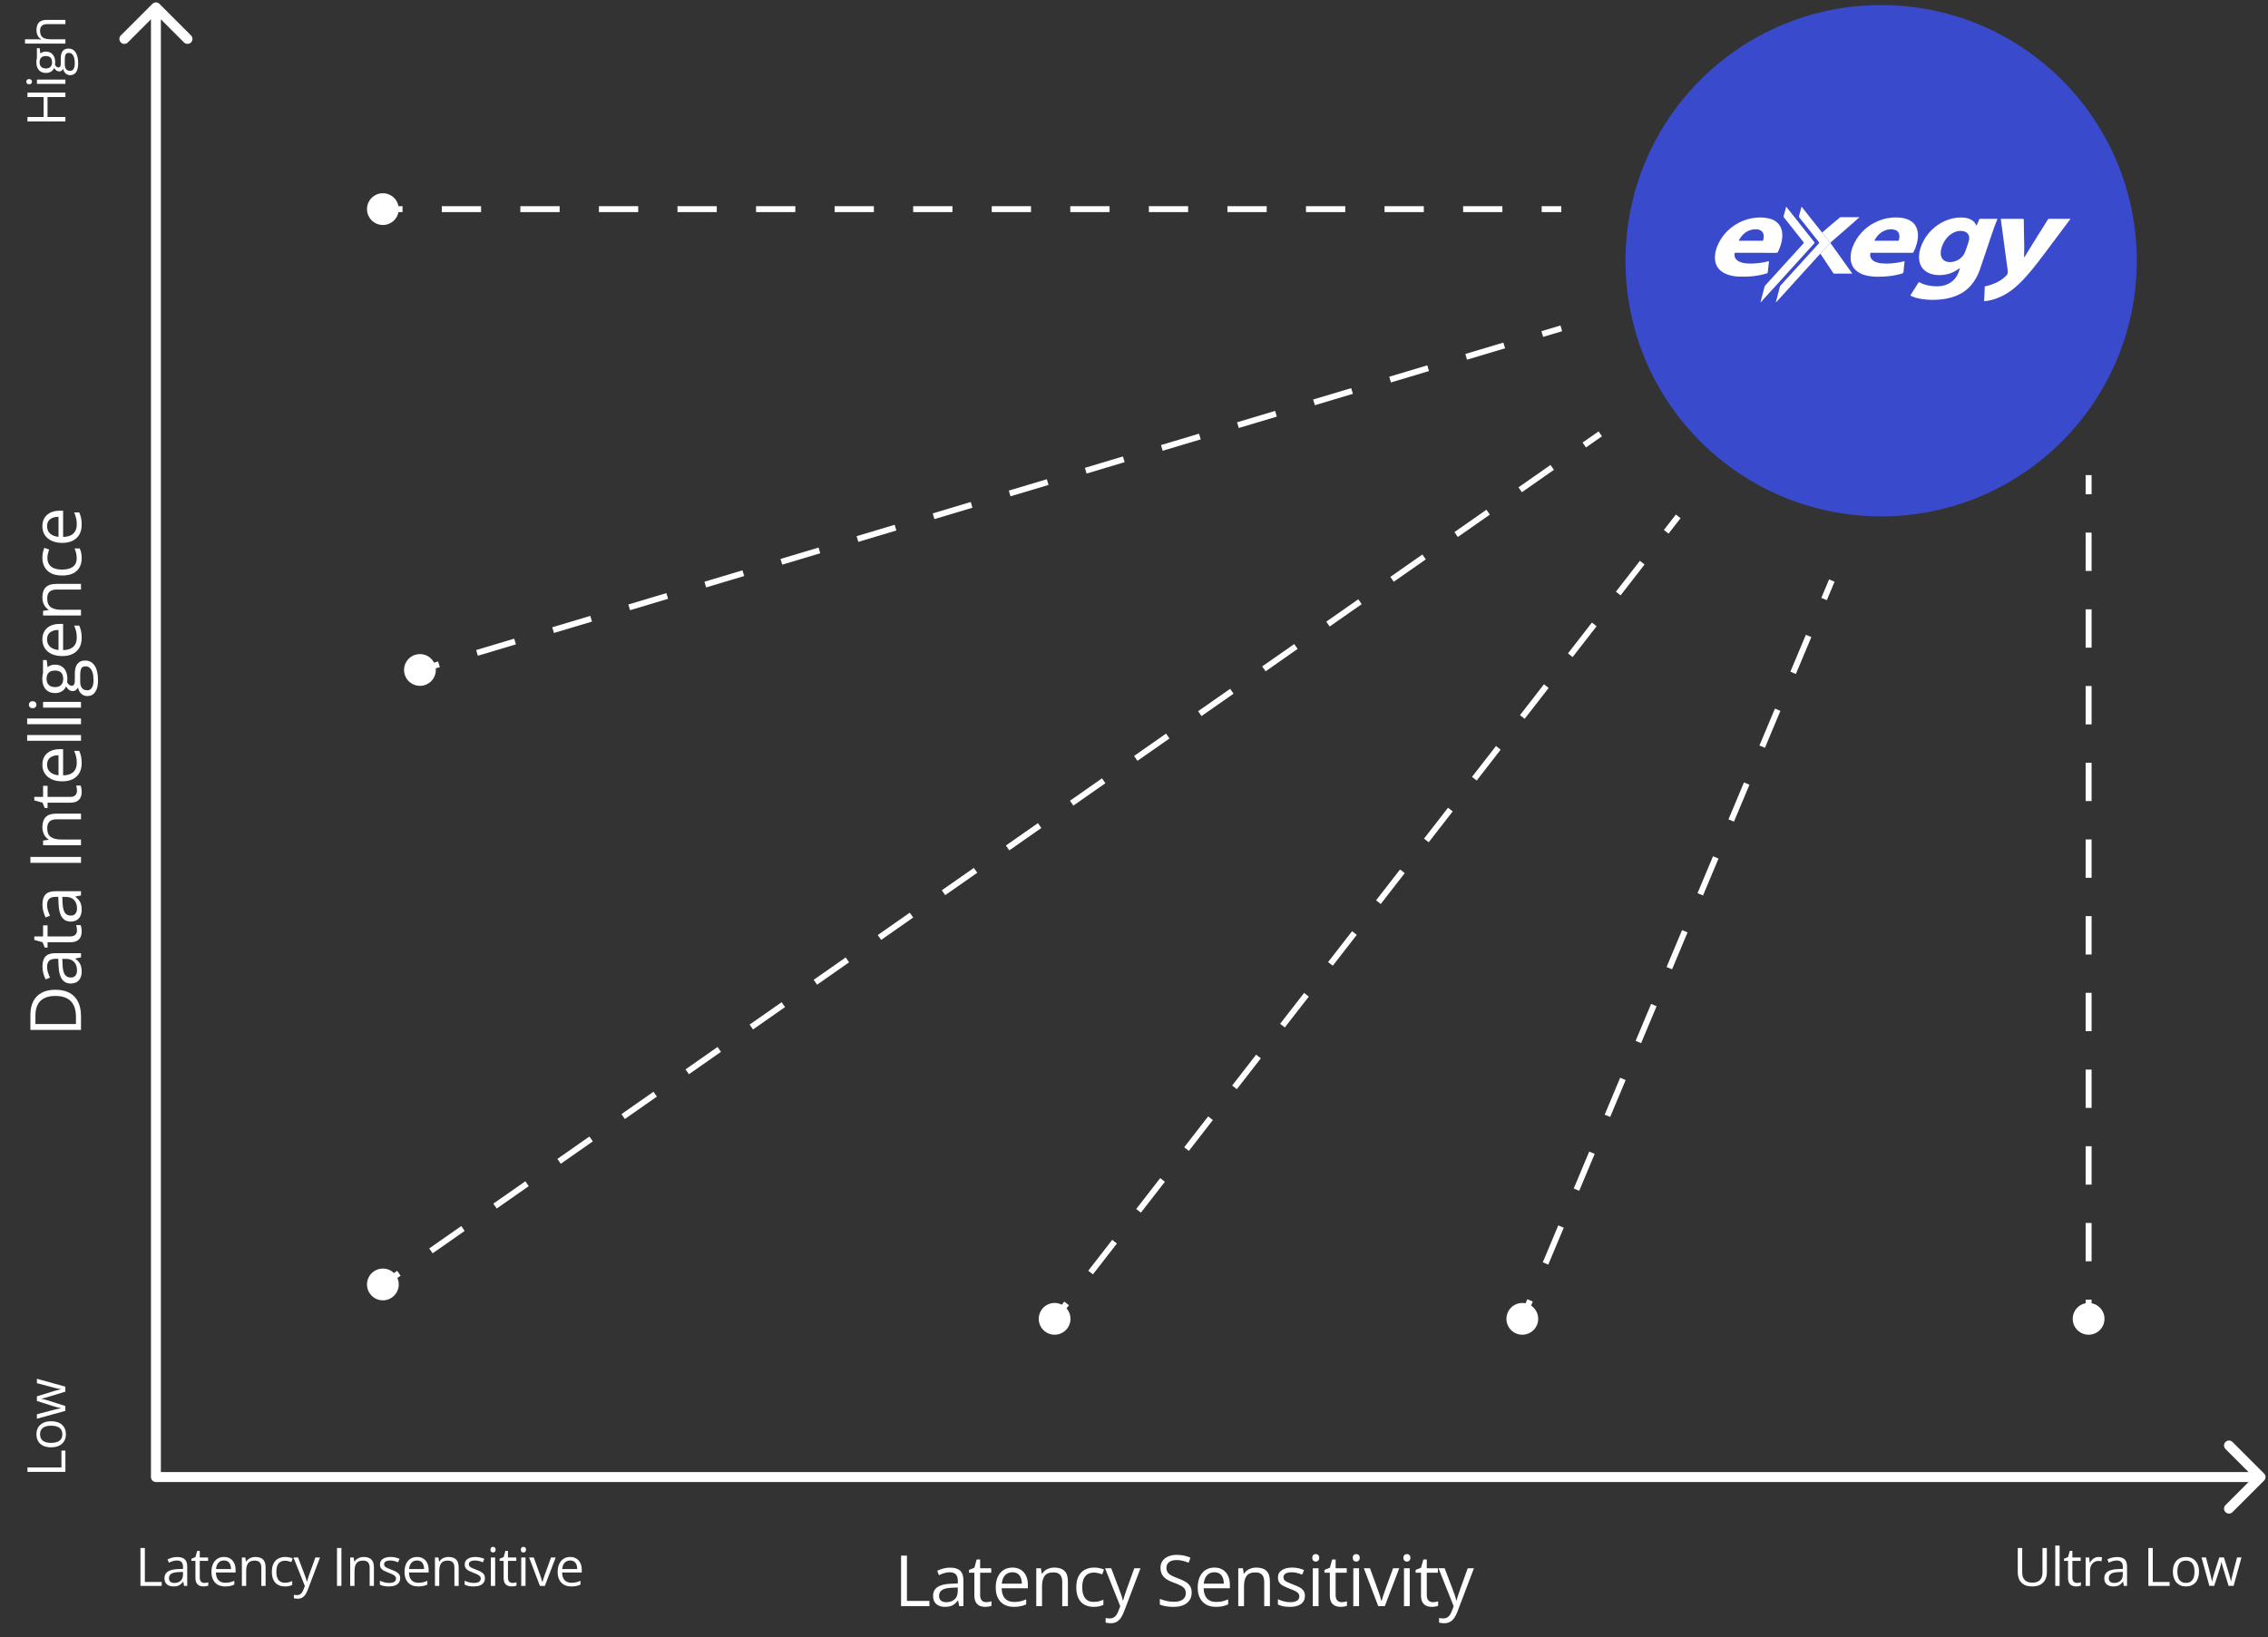 <svg width="896" height="647" viewBox="0 0 896 647" fill="none" xmlns="http://www.w3.org/2000/svg">
<rect x="0" y="0" width="896" height="647" fill="#333333" stroke="none"/>
<path d="M59.637 583.702C59.637 584.784 60.515 585.662 61.598 585.662C62.68 585.662 63.558 584.784 63.558 583.702L59.637 583.702ZM62.984 1.52C62.218 0.755 60.977 0.755 60.211 1.52L47.735 13.997C46.969 14.762 46.969 16.004 47.735 16.769C48.5 17.535 49.742 17.535 50.507 16.769L61.598 5.679L72.688 16.769C73.454 17.535 74.695 17.535 75.46 16.769C76.226 16.004 76.226 14.762 75.46 13.997L62.984 1.52ZM63.558 583.702L63.558 2.907L59.637 2.907L59.637 583.702L63.558 583.702Z" fill="white"/>
<path d="M894.452 585.088C895.218 584.322 895.218 583.081 894.452 582.315L881.976 569.839C881.21 569.073 879.969 569.073 879.203 569.839C878.438 570.604 878.438 571.846 879.203 572.611L890.294 583.702L879.203 594.792C878.438 595.558 878.438 596.799 879.203 597.564C879.969 598.33 881.21 598.33 881.976 597.564L894.452 585.088ZM61.598 585.662H893.066V581.741H61.598V585.662Z" fill="white"/>
<path d="M157.534 82.641C157.534 79.176 154.725 76.367 151.26 76.367C147.796 76.367 144.987 79.176 144.987 82.641C144.987 86.105 147.796 88.914 151.26 88.914C154.725 88.914 157.534 86.105 157.534 82.641ZM616.811 81.464H609.051V83.817H616.811V81.464ZM593.533 81.464H578.015V83.817H593.533V81.464ZM562.496 81.464L546.978 81.464V83.817L562.496 83.817V81.464ZM531.46 81.464H515.941V83.817H531.46V81.464ZM500.423 81.464H484.905V83.817H500.423V81.464ZM469.386 81.464H453.868V83.817H469.386V81.464ZM438.35 81.464H422.831V83.817H438.35V81.464ZM407.313 81.464H391.795V83.817H407.313V81.464ZM376.276 81.464H360.758V83.817H376.276V81.464ZM345.24 81.464H329.721V83.817H345.24V81.464ZM314.203 81.464H298.685V83.817H314.203V81.464ZM283.166 81.464H267.648V83.817H283.166V81.464ZM252.13 81.464H236.611V83.817H252.13V81.464ZM221.093 81.464L205.575 81.464V83.817L221.093 83.817V81.464ZM190.056 81.464H174.538V83.817H190.056V81.464ZM159.02 81.464H151.26V83.817H159.02V81.464Z" fill="white"/>
<path d="M171.913 262.962C170.92 259.643 167.424 257.758 164.105 258.751C160.785 259.745 158.9 263.242 159.893 266.561C160.886 269.881 164.382 271.766 167.701 270.772C171.02 269.778 172.906 266.282 171.913 262.962ZM616.473 128.629L608.958 130.879L609.633 133.133L617.148 130.883L616.473 128.629ZM593.928 135.38L578.898 139.88L579.572 142.134L594.602 137.634L593.928 135.38ZM563.867 144.38L548.837 148.88L549.512 151.134L564.542 146.634L563.867 144.38ZM533.807 153.38L518.777 157.881L519.451 160.134L534.481 155.634L533.807 153.38ZM503.746 162.381L488.716 166.881L489.391 169.135L504.421 164.635L503.746 162.381ZM473.686 171.381L458.656 175.881L459.33 178.135L474.36 173.635L473.686 171.381ZM443.625 180.382L428.595 184.882L429.269 187.136L444.3 182.635L443.625 180.382ZM413.565 189.382L398.535 193.882L399.209 196.136L414.239 191.636L413.565 189.382ZM383.504 198.382L368.474 202.882L369.148 205.136L384.179 200.636L383.504 198.382ZM353.444 207.383L338.414 211.883L339.088 214.137L354.118 209.636L353.444 207.383ZM323.383 216.383L308.353 220.883L309.027 223.137L324.058 218.637L323.383 216.383ZM293.323 225.383L278.293 229.883L278.967 232.137L293.997 227.637L293.323 225.383ZM263.262 234.384L248.232 238.884L248.906 241.138L263.937 236.638L263.262 234.384ZM233.202 243.384L218.172 247.884L218.846 250.138L233.876 245.638L233.202 243.384ZM203.141 252.384L188.111 256.885L188.785 259.138L203.816 254.638L203.141 252.384ZM173.081 261.385L165.566 263.635L166.24 265.889L173.755 263.639L173.081 261.385Z" fill="white"/>
<path d="M156.402 503.997C154.418 501.156 150.507 500.463 147.667 502.448C144.828 504.432 144.134 508.344 146.118 511.185C148.102 514.025 152.012 514.719 154.852 512.734C157.692 510.749 158.386 506.837 156.402 503.997ZM631.533 170.472L625.205 174.895L626.552 176.824L632.881 172.401L631.533 170.472ZM612.549 183.741L599.892 192.587L601.239 194.516L613.896 185.67L612.549 183.741ZM587.236 201.434L574.579 210.28L575.926 212.209L588.583 203.362L587.236 201.434ZM561.923 219.126L549.266 227.972L550.613 229.901L563.27 221.055L561.923 219.126ZM536.61 236.818L523.953 245.664L525.3 247.593L537.957 238.747L536.61 236.818ZM511.297 254.511L498.64 263.357L499.987 265.286L512.644 256.439L511.297 254.511ZM485.984 272.203L473.327 281.049L474.674 282.978L487.331 274.132L485.984 272.203ZM460.671 289.895L448.014 298.741L449.361 300.67L462.018 291.824L460.671 289.895ZM435.358 307.588L422.701 316.434L424.048 318.363L436.705 309.516L435.358 307.588ZM410.045 325.28L397.388 334.126L398.735 336.055L411.392 327.209L410.045 325.28ZM384.732 342.972L372.075 351.818L373.422 353.747L386.079 344.901L384.732 342.972ZM359.419 360.665L346.762 369.511L348.109 371.44L360.766 362.593L359.419 360.665ZM334.106 378.357L321.449 387.203L322.796 389.132L335.453 380.286L334.106 378.357ZM308.793 396.049L296.136 404.895L297.483 406.824L310.14 397.978L308.793 396.049ZM283.48 413.742L270.823 422.588L272.17 424.517L284.827 415.67L283.48 413.742ZM258.167 431.434L245.51 440.28L246.857 442.209L259.514 433.363L258.167 431.434ZM232.854 449.126L220.197 457.972L221.544 459.901L234.201 451.055L232.854 449.126ZM207.541 466.819L194.884 475.665L196.231 477.594L208.888 468.747L207.541 466.819ZM182.227 484.511L169.571 493.357L170.918 495.286L183.575 486.44L182.227 484.511ZM156.914 502.203L150.586 506.626L151.933 508.555L158.261 504.132L156.914 502.203Z" fill="white"/>
<path d="M420.486 516.228C417.75 514.101 413.81 514.595 411.684 517.331C409.559 520.068 410.053 524.01 412.788 526.136C415.524 528.263 419.464 527.769 421.59 525.033C423.716 522.296 423.221 518.354 420.486 516.228ZM662.069 203.333L657.332 209.432L659.189 210.876L663.927 204.777L662.069 203.333ZM647.856 221.629L638.381 233.826L640.238 235.27L649.714 223.073L647.856 221.629ZM628.905 246.023L619.43 258.22L621.287 259.664L630.763 247.467L628.905 246.023ZM609.955 270.418L600.479 282.615L602.336 284.059L611.812 271.862L609.955 270.418ZM591.004 294.812L581.528 307.009L583.386 308.453L592.861 296.256L591.004 294.812ZM572.053 319.206L562.577 331.404L564.435 332.848L573.91 320.65L572.053 319.206ZM553.102 343.601L543.627 355.798L545.484 357.242L554.959 345.045L553.102 343.601ZM534.151 367.995L524.676 380.192L526.533 381.636L536.009 369.439L534.151 367.995ZM515.2 392.39L505.725 404.587L507.582 406.031L517.058 393.833L515.2 392.39ZM496.25 416.784L486.774 428.981L488.631 430.425L498.107 418.228L496.25 416.784ZM477.299 441.178L467.823 453.375L469.681 454.819L479.156 442.622L477.299 441.178ZM458.348 465.573L448.872 477.77L450.73 479.214L460.205 467.017L458.348 465.573ZM439.397 489.967L429.922 502.164L431.779 503.608L441.254 491.411L439.397 489.967ZM420.446 514.361L415.708 520.46L417.566 521.904L422.304 515.805L420.446 514.361Z" fill="white"/>
<path d="M825.129 514.909C821.664 514.909 818.855 517.717 818.855 521.182C818.855 524.647 821.664 527.456 825.129 527.456C828.594 527.456 831.402 524.647 831.402 521.182C831.402 517.717 828.594 514.909 825.129 514.909ZM823.953 187.746L823.953 195.324L826.305 195.324L826.305 187.746L823.953 187.746ZM823.953 210.48L823.953 225.636L826.305 225.636L826.305 210.48L823.953 210.48ZM823.953 240.793L823.953 255.949L826.305 255.949L826.305 240.793L823.953 240.793ZM823.953 271.105L823.953 286.261L826.305 286.261L826.305 271.105L823.953 271.105ZM823.953 301.417L823.953 316.574L826.305 316.574L826.305 301.417L823.953 301.417ZM823.953 331.73L823.953 346.886L826.305 346.886L826.305 331.73L823.953 331.73ZM823.953 362.042L823.953 377.198L826.305 377.198L826.305 362.042L823.953 362.042ZM823.953 392.355L823.953 407.511L826.305 407.511L826.305 392.355L823.953 392.355ZM823.953 422.667L823.953 437.823L826.305 437.823L826.305 422.667L823.953 422.667ZM823.953 452.979L823.953 468.136L826.305 468.136L826.305 452.979L823.953 452.979ZM823.953 483.292L823.953 498.448L826.305 498.448L826.305 483.292L823.953 483.292ZM823.953 513.604L823.953 521.182L826.305 521.182L826.305 513.604L823.953 513.604Z" fill="white"/>
<path d="M603.834 515.396C600.639 514.056 596.963 515.56 595.623 518.755C594.284 521.951 595.789 525.628 598.984 526.968C602.179 528.308 605.855 526.804 607.194 523.608C608.533 520.413 607.029 516.736 603.834 515.396ZM722.599 228.97L719.542 236.264L721.711 237.174L724.768 229.88L722.599 228.97ZM713.428 250.852L707.314 265.44L709.484 266.35L715.598 251.762L713.428 250.852ZM701.201 280.028L695.087 294.615L697.257 295.525L703.37 280.938L701.201 280.028ZM688.973 309.203L682.86 323.791L685.029 324.701L691.143 310.113L688.973 309.203ZM676.746 338.379L670.632 352.967L672.802 353.877L678.915 339.289L676.746 338.379ZM664.518 367.555L658.405 382.142L660.574 383.052L666.688 368.465L664.518 367.555ZM652.291 396.73L646.177 411.318L648.347 412.228L654.46 397.64L652.291 396.73ZM640.063 425.906L633.95 440.494L636.119 441.404L642.233 426.816L640.063 425.906ZM627.836 455.082L621.722 469.67L623.892 470.579L630.005 455.992L627.836 455.082ZM615.608 484.257L609.495 498.845L611.664 499.755L617.778 485.167L615.608 484.257ZM603.381 513.433L600.324 520.727L602.494 521.637L605.55 514.343L603.381 513.433Z" fill="white"/>
<path d="M355.975 634.729V614.74H358.299V632.651H367.172V634.729H355.975ZM375.335 619.498C377.122 619.498 378.448 619.899 379.314 620.701C380.18 621.503 380.613 622.784 380.613 624.543V634.729H378.958L378.521 632.514H378.411C377.992 633.061 377.555 633.521 377.099 633.895C376.643 634.259 376.114 634.537 375.513 634.729C374.92 634.911 374.191 635.002 373.325 635.002C372.414 635.002 371.603 634.843 370.892 634.524C370.19 634.205 369.634 633.722 369.224 633.074C368.823 632.427 368.622 631.607 368.622 630.614C368.622 629.119 369.215 627.97 370.4 627.168C371.585 626.366 373.389 625.929 375.814 625.856L378.398 625.746V624.83C378.398 623.536 378.12 622.629 377.564 622.11C377.008 621.59 376.224 621.33 375.212 621.33C374.428 621.33 373.681 621.444 372.97 621.672C372.259 621.9 371.585 622.169 370.947 622.479L370.249 620.756C370.924 620.41 371.698 620.114 372.573 619.867C373.448 619.621 374.369 619.498 375.335 619.498ZM378.37 627.346L376.087 627.442C374.219 627.515 372.902 627.82 372.136 628.358C371.37 628.895 370.988 629.656 370.988 630.641C370.988 631.498 371.247 632.131 371.767 632.541C372.286 632.951 372.975 633.156 373.831 633.156C375.162 633.156 376.251 632.787 377.099 632.049C377.947 631.311 378.37 630.203 378.37 628.727V627.346ZM389.596 633.143C389.97 633.143 390.353 633.111 390.745 633.047C391.137 632.983 391.456 632.906 391.702 632.815V634.578C391.437 634.697 391.068 634.797 390.594 634.879C390.129 634.961 389.674 635.002 389.227 635.002C388.434 635.002 387.714 634.865 387.067 634.592C386.42 634.309 385.9 633.836 385.508 633.17C385.125 632.505 384.934 631.584 384.934 630.408V621.522H382.801V620.414L384.948 619.526L385.85 616.272H387.217V619.744H391.606V621.522H387.217V630.34C387.217 631.279 387.431 631.981 387.86 632.446C388.297 632.91 388.876 633.143 389.596 633.143ZM399.974 619.471C401.25 619.471 402.344 619.753 403.256 620.319C404.167 620.884 404.864 621.677 405.347 622.698C405.83 623.709 406.072 624.894 406.072 626.252V627.66H395.722C395.75 629.42 396.187 630.759 397.035 631.68C397.883 632.601 399.077 633.061 400.617 633.061C401.565 633.061 402.403 632.974 403.133 632.801C403.862 632.628 404.618 632.373 405.402 632.035V634.031C404.646 634.369 403.894 634.615 403.146 634.77C402.408 634.925 401.533 635.002 400.521 635.002C399.081 635.002 397.823 634.711 396.748 634.127C395.681 633.535 394.852 632.669 394.259 631.53C393.667 630.39 393.371 628.996 393.371 627.346C393.371 625.733 393.64 624.338 394.177 623.162C394.724 621.977 395.49 621.066 396.474 620.428C397.468 619.79 398.634 619.471 399.974 619.471ZM399.947 621.33C398.735 621.33 397.769 621.727 397.049 622.52C396.328 623.313 395.9 624.42 395.763 625.842H403.693C403.684 624.949 403.543 624.165 403.269 623.49C403.005 622.807 402.599 622.278 402.052 621.905C401.506 621.522 400.804 621.33 399.947 621.33ZM416.491 619.471C418.268 619.471 419.613 619.908 420.524 620.783C421.436 621.649 421.892 623.044 421.892 624.967V634.729H419.649V625.117C419.649 623.869 419.362 622.934 418.788 622.315C418.223 621.695 417.352 621.385 416.177 621.385C414.518 621.385 413.351 621.854 412.677 622.793C412.002 623.732 411.665 625.095 411.665 626.881V634.729H409.395V619.744H411.227L411.569 621.905H411.692C412.011 621.376 412.417 620.934 412.909 620.578C413.401 620.214 413.953 619.94 414.563 619.758C415.174 619.567 415.817 619.471 416.491 619.471ZM432.037 635.002C430.688 635.002 429.499 634.724 428.469 634.168C427.439 633.612 426.637 632.765 426.063 631.625C425.488 630.486 425.201 629.05 425.201 627.319C425.201 625.505 425.502 624.024 426.104 622.875C426.714 621.718 427.553 620.861 428.619 620.305C429.686 619.749 430.898 619.471 432.256 619.471C433.003 619.471 433.723 619.548 434.416 619.703C435.118 619.849 435.692 620.036 436.139 620.264L435.455 622.164C435 621.982 434.471 621.818 433.869 621.672C433.277 621.526 432.721 621.453 432.201 621.453C431.162 621.453 430.296 621.677 429.604 622.123C428.92 622.57 428.405 623.226 428.059 624.092C427.722 624.958 427.553 626.024 427.553 627.291C427.553 628.503 427.717 629.538 428.045 630.395C428.382 631.252 428.879 631.908 429.535 632.364C430.201 632.81 431.03 633.033 432.024 633.033C432.817 633.033 433.532 632.951 434.17 632.787C434.808 632.614 435.387 632.414 435.906 632.186V634.209C435.405 634.464 434.845 634.66 434.225 634.797C433.614 634.934 432.885 635.002 432.037 635.002ZM436.564 619.744H438.997L442.306 628.44C442.497 628.95 442.675 629.442 442.839 629.916C443.003 630.381 443.149 630.828 443.277 631.256C443.404 631.684 443.505 632.099 443.578 632.5H443.673C443.801 632.045 443.983 631.448 444.22 630.709C444.457 629.962 444.712 629.201 444.986 628.426L448.117 619.744H450.564L444.042 636.93C443.696 637.851 443.29 638.653 442.826 639.336C442.37 640.02 441.814 640.544 441.158 640.908C440.501 641.282 439.708 641.469 438.779 641.469C438.35 641.469 437.972 641.442 437.644 641.387C437.316 641.341 437.033 641.287 436.796 641.223V639.405C436.997 639.45 437.238 639.491 437.521 639.528C437.813 639.564 438.113 639.582 438.423 639.582C438.988 639.582 439.476 639.473 439.886 639.254C440.305 639.045 440.665 638.735 440.966 638.324C441.267 637.914 441.527 637.427 441.745 636.862L442.566 634.756L436.564 619.744ZM470.787 629.41C470.787 630.595 470.491 631.607 469.898 632.446C469.315 633.275 468.495 633.908 467.437 634.346C466.38 634.783 465.136 635.002 463.705 635.002C462.948 635.002 462.233 634.966 461.558 634.893C460.884 634.82 460.264 634.715 459.699 634.578C459.134 634.442 458.637 634.273 458.209 634.073V631.844C458.892 632.127 459.726 632.391 460.711 632.637C461.695 632.874 462.725 632.992 463.801 632.992C464.803 632.992 465.651 632.86 466.344 632.596C467.036 632.323 467.56 631.935 467.916 631.434C468.28 630.923 468.463 630.313 468.463 629.602C468.463 628.918 468.312 628.349 468.012 627.893C467.711 627.428 467.209 627.009 466.508 626.635C465.815 626.252 464.867 625.847 463.664 625.418C462.816 625.117 462.069 624.789 461.422 624.434C460.775 624.069 460.232 623.659 459.795 623.203C459.357 622.748 459.025 622.219 458.797 621.617C458.578 621.016 458.469 620.328 458.469 619.553C458.469 618.487 458.737 617.575 459.275 616.819C459.822 616.053 460.574 615.47 461.531 615.069C462.497 614.658 463.605 614.453 464.853 614.453C465.92 614.453 466.904 614.554 467.807 614.754C468.718 614.955 469.552 615.224 470.308 615.561L469.584 617.557C468.864 617.256 468.098 617.005 467.287 616.805C466.485 616.604 465.655 616.504 464.799 616.504C463.942 616.504 463.217 616.632 462.625 616.887C462.042 617.133 461.595 617.484 461.285 617.94C460.975 618.395 460.82 618.938 460.82 619.567C460.82 620.268 460.966 620.852 461.258 621.317C461.558 621.781 462.032 622.196 462.68 622.561C463.336 622.916 464.202 623.29 465.277 623.682C466.453 624.11 467.451 624.566 468.271 625.049C469.092 625.523 469.716 626.106 470.144 626.799C470.573 627.483 470.787 628.353 470.787 629.41ZM479.771 619.471C481.047 619.471 482.14 619.753 483.052 620.319C483.963 620.884 484.661 621.677 485.144 622.698C485.627 623.709 485.868 624.894 485.868 626.252V627.66H475.519C475.546 629.42 475.983 630.759 476.831 631.68C477.679 632.601 478.873 633.061 480.413 633.061C481.361 633.061 482.2 632.974 482.929 632.801C483.658 632.628 484.414 632.373 485.198 632.035V634.031C484.442 634.369 483.69 634.615 482.942 634.77C482.204 634.925 481.329 635.002 480.317 635.002C478.877 635.002 477.62 634.711 476.544 634.127C475.478 633.535 474.648 632.669 474.056 631.53C473.463 630.39 473.167 628.996 473.167 627.346C473.167 625.733 473.436 624.338 473.974 623.162C474.521 621.977 475.286 621.066 476.271 620.428C477.264 619.79 478.431 619.471 479.771 619.471ZM479.743 621.33C478.531 621.33 477.565 621.727 476.845 622.52C476.125 623.313 475.696 624.42 475.56 625.842H483.489C483.48 624.949 483.339 624.165 483.066 623.49C482.801 622.807 482.396 622.278 481.849 621.905C481.302 621.522 480.6 621.33 479.743 621.33ZM496.287 619.471C498.065 619.471 499.409 619.908 500.321 620.783C501.232 621.649 501.688 623.044 501.688 624.967V634.729H499.446V625.117C499.446 623.869 499.159 622.934 498.584 622.315C498.019 621.695 497.149 621.385 495.973 621.385C494.314 621.385 493.147 621.854 492.473 622.793C491.798 623.732 491.461 625.095 491.461 626.881V634.729H489.192V619.744H491.024L491.366 621.905H491.489C491.808 621.376 492.213 620.934 492.705 620.578C493.198 620.214 493.749 619.94 494.36 619.758C494.97 619.567 495.613 619.471 496.287 619.471ZM515.525 630.627C515.525 631.584 515.283 632.391 514.8 633.047C514.326 633.694 513.643 634.182 512.75 634.51C511.865 634.838 510.808 635.002 509.578 635.002C508.53 635.002 507.623 634.92 506.857 634.756C506.091 634.592 505.421 634.36 504.847 634.059V631.967C505.458 632.268 506.187 632.541 507.035 632.787C507.882 633.033 508.748 633.156 509.632 633.156C510.927 633.156 511.865 632.947 512.449 632.528C513.032 632.108 513.324 631.539 513.324 630.819C513.324 630.408 513.205 630.048 512.968 629.739C512.74 629.42 512.353 629.114 511.806 628.823C511.259 628.522 510.503 628.194 509.537 627.838C508.58 627.474 507.75 627.114 507.048 626.758C506.356 626.393 505.818 625.951 505.435 625.432C505.061 624.912 504.875 624.238 504.875 623.408C504.875 622.142 505.385 621.171 506.406 620.496C507.436 619.813 508.785 619.471 510.453 619.471C511.355 619.471 512.198 619.562 512.982 619.744C513.775 619.918 514.513 620.155 515.197 620.455L514.431 622.274C513.811 622.009 513.151 621.786 512.449 621.604C511.747 621.421 511.031 621.33 510.302 621.33C509.254 621.33 508.447 621.503 507.882 621.85C507.326 622.196 507.048 622.67 507.048 623.272C507.048 623.737 507.176 624.119 507.431 624.42C507.696 624.721 508.115 625.003 508.689 625.268C509.263 625.532 510.02 625.842 510.959 626.198C511.897 626.544 512.709 626.904 513.392 627.278C514.076 627.642 514.6 628.089 514.964 628.617C515.338 629.137 515.525 629.807 515.525 630.627ZM520.913 619.744V634.729H518.643V619.744H520.913ZM519.805 614.139C520.179 614.139 520.498 614.262 520.762 614.508C521.036 614.745 521.173 615.119 521.173 615.629C521.173 616.13 521.036 616.504 520.762 616.75C520.498 616.996 520.179 617.119 519.805 617.119C519.414 617.119 519.085 616.996 518.821 616.75C518.566 616.504 518.438 616.13 518.438 615.629C518.438 615.119 518.566 614.745 518.821 614.508C519.085 614.262 519.414 614.139 519.805 614.139ZM530.033 633.143C530.407 633.143 530.79 633.111 531.182 633.047C531.574 632.983 531.893 632.906 532.139 632.815V634.578C531.874 634.697 531.505 634.797 531.031 634.879C530.566 634.961 530.111 635.002 529.664 635.002C528.871 635.002 528.151 634.865 527.504 634.592C526.857 634.309 526.337 633.836 525.945 633.17C525.563 632.505 525.371 631.584 525.371 630.408V621.522H523.238V620.414L525.385 619.526L526.287 616.272H527.654V619.744H532.043V621.522H527.654V630.34C527.654 631.279 527.869 631.981 528.297 632.446C528.734 632.91 529.313 633.143 530.033 633.143ZM536.911 619.744V634.729H534.642V619.744H536.911ZM535.804 614.139C536.178 614.139 536.497 614.262 536.761 614.508C537.034 614.745 537.171 615.119 537.171 615.629C537.171 616.13 537.034 616.504 536.761 616.75C536.497 616.996 536.178 617.119 535.804 617.119C535.412 617.119 535.084 616.996 534.82 616.75C534.564 616.504 534.437 616.13 534.437 615.629C534.437 615.119 534.564 614.745 534.82 614.508C535.084 614.262 535.412 614.139 535.804 614.139ZM544.487 634.729L538.799 619.744H541.233L544.528 628.809C544.756 629.429 544.988 630.112 545.225 630.86C545.462 631.607 545.626 632.209 545.717 632.664H545.813C545.922 632.209 546.105 631.607 546.36 630.86C546.615 630.103 546.847 629.42 547.057 628.809L550.352 619.744H552.786L547.084 634.729H544.487ZM556.929 619.744V634.729H554.66V619.744H556.929ZM555.822 614.139C556.196 614.139 556.515 614.262 556.779 614.508C557.052 614.745 557.189 615.119 557.189 615.629C557.189 616.13 557.052 616.504 556.779 616.75C556.515 616.996 556.196 617.119 555.822 617.119C555.43 617.119 555.102 616.996 554.838 616.75C554.582 616.504 554.455 616.13 554.455 615.629C554.455 615.119 554.582 614.745 554.838 614.508C555.102 614.262 555.43 614.139 555.822 614.139ZM566.05 633.143C566.423 633.143 566.806 633.111 567.198 633.047C567.59 632.983 567.909 632.906 568.155 632.815V634.578C567.891 634.697 567.522 634.797 567.048 634.879C566.583 634.961 566.127 635.002 565.681 635.002C564.888 635.002 564.168 634.865 563.52 634.592C562.873 634.309 562.354 633.836 561.962 633.17C561.579 632.505 561.388 631.584 561.388 630.408V621.522H559.255V620.414L561.401 619.526L562.304 616.272H563.671V619.744H568.06V621.522H563.671V630.34C563.671 631.279 563.885 631.981 564.313 632.446C564.751 632.91 565.33 633.143 566.05 633.143ZM568.293 619.744H570.727L574.035 628.44C574.227 628.95 574.404 629.442 574.569 629.916C574.733 630.381 574.878 630.828 575.006 631.256C575.134 631.684 575.234 632.099 575.307 632.5H575.403C575.53 632.045 575.712 631.448 575.949 630.709C576.186 629.962 576.442 629.201 576.715 628.426L579.846 619.744H582.293L575.772 636.93C575.425 637.851 575.02 638.653 574.555 639.336C574.099 640.02 573.543 640.544 572.887 640.908C572.231 641.282 571.438 641.469 570.508 641.469C570.08 641.469 569.701 641.442 569.373 641.387C569.045 641.341 568.763 641.287 568.526 641.223V639.405C568.726 639.45 568.968 639.491 569.25 639.528C569.542 639.564 569.843 639.582 570.153 639.582C570.718 639.582 571.205 639.473 571.615 639.254C572.035 639.045 572.395 638.735 572.695 638.324C572.996 637.914 573.256 637.427 573.475 636.862L574.295 634.756L568.293 619.744Z" fill="white"/>
<path d="M21.814 391.127C24.066 391.127 25.948 391.537 27.461 392.358C28.965 393.178 30.1 394.368 30.865 395.926C31.622 397.476 32 399.358 32 401.573L32 407L12.012 407L12.012 400.971C12.012 398.939 12.385 397.189 13.133 395.721C13.871 394.254 14.969 393.123 16.428 392.33C17.877 391.528 19.672 391.127 21.814 391.127ZM21.896 393.575C20.101 393.575 18.62 393.875 17.453 394.477C16.287 395.069 15.421 395.944 14.855 397.102C14.281 398.25 13.994 399.659 13.994 401.327L13.994 404.676L30.004 404.676L30.004 401.846C30.004 399.093 29.325 397.029 27.967 395.653C26.609 394.267 24.585 393.575 21.896 393.575ZM16.77 381.952C16.77 380.166 17.171 378.84 17.973 377.974C18.775 377.108 20.055 376.675 21.814 376.675L32 376.675L32 378.329L29.785 378.767L29.785 378.876C30.332 379.295 30.792 379.733 31.166 380.189C31.531 380.644 31.809 381.173 32 381.775C32.182 382.367 32.273 383.096 32.273 383.962C32.273 384.874 32.114 385.685 31.795 386.396C31.476 387.097 30.993 387.653 30.346 388.064C29.699 388.465 28.878 388.665 27.885 388.665C26.39 388.665 25.241 388.073 24.439 386.888C23.637 385.703 23.2 383.898 23.127 381.474L23.018 378.89L22.102 378.89C20.807 378.89 19.9 379.168 19.381 379.724C18.861 380.28 18.602 381.064 18.602 382.075C18.602 382.859 18.715 383.607 18.943 384.318C19.171 385.028 19.44 385.703 19.75 386.341L18.027 387.038C17.681 386.364 17.385 385.589 17.139 384.714C16.893 383.839 16.77 382.918 16.77 381.952ZM24.617 378.917L24.713 381.2C24.786 383.069 25.091 384.386 25.629 385.152C26.167 385.917 26.928 386.3 27.912 386.3C28.769 386.3 29.402 386.04 29.812 385.521C30.223 385.001 30.428 384.313 30.428 383.456C30.428 382.125 30.059 381.036 29.32 380.189C28.582 379.341 27.475 378.917 25.998 378.917L24.617 378.917ZM30.414 367.691C30.414 367.318 30.382 366.935 30.318 366.543C30.255 366.151 30.177 365.832 30.086 365.586L31.85 365.586C31.968 365.85 32.068 366.219 32.15 366.693C32.232 367.158 32.273 367.614 32.273 368.06C32.273 368.853 32.137 369.573 31.863 370.221C31.581 370.868 31.107 371.387 30.441 371.779C29.776 372.162 28.855 372.353 27.68 372.353L18.793 372.353L18.793 374.486L17.686 374.486L16.797 372.34L13.543 371.437L13.543 370.07L17.016 370.07L17.016 365.682L18.793 365.682L18.793 370.07L27.611 370.07C28.55 370.07 29.252 369.856 29.717 369.428C30.182 368.99 30.414 368.411 30.414 367.691ZM16.77 357.477C16.77 355.691 17.171 354.365 17.973 353.499C18.775 352.633 20.055 352.2 21.814 352.2L32 352.2L32 353.854L29.785 354.292L29.785 354.401C30.332 354.82 30.792 355.258 31.166 355.714C31.531 356.169 31.809 356.698 32 357.299C32.182 357.892 32.273 358.621 32.273 359.487C32.273 360.398 32.114 361.21 31.795 361.921C31.476 362.622 30.993 363.178 30.346 363.589C29.699 363.99 28.878 364.19 27.885 364.19C26.39 364.19 25.241 363.598 24.439 362.413C23.637 361.228 23.2 359.423 23.127 356.999L23.018 354.415L22.102 354.415C20.807 354.415 19.9 354.693 19.381 355.249C18.861 355.805 18.602 356.589 18.602 357.6C18.602 358.384 18.715 359.132 18.943 359.842C19.171 360.553 19.44 361.228 19.75 361.866L18.027 362.563C17.681 361.889 17.385 361.114 17.139 360.239C16.893 359.364 16.77 358.443 16.77 357.477ZM24.617 354.442L24.713 356.725C24.786 358.594 25.091 359.911 25.629 360.676C26.167 361.442 26.928 361.825 27.912 361.825C28.769 361.825 29.402 361.565 29.812 361.046C30.223 360.526 30.428 359.838 30.428 358.981C30.428 357.65 30.059 356.561 29.32 355.714C28.582 354.866 27.475 354.442 25.998 354.442L24.617 354.442ZM32 340.973L12.012 340.973L12.012 338.649L32 338.649L32 340.973ZM16.742 326.931C16.742 325.153 17.18 323.809 18.055 322.897C18.921 321.986 20.315 321.53 22.238 321.53L32 321.53L32 323.772L22.389 323.772C21.14 323.772 20.206 324.06 19.586 324.634C18.966 325.199 18.656 326.069 18.656 327.245C18.656 328.904 19.126 330.071 20.064 330.745C21.003 331.42 22.366 331.757 24.152 331.757L32 331.757L32 334.026L17.016 334.026L17.016 332.194L19.176 331.853L19.176 331.729C18.647 331.41 18.205 331.005 17.85 330.513C17.485 330.02 17.212 329.469 17.029 328.858C16.838 328.248 16.742 327.605 16.742 326.931ZM30.414 312.547C30.414 312.173 30.382 311.79 30.318 311.398C30.255 311.006 30.177 310.687 30.086 310.441L31.85 310.441C31.968 310.705 32.068 311.075 32.15 311.549C32.232 312.013 32.273 312.469 32.273 312.916C32.273 313.709 32.137 314.429 31.863 315.076C31.581 315.723 31.107 316.243 30.441 316.635C29.776 317.017 28.855 317.209 27.68 317.209L18.793 317.209L18.793 319.342L17.686 319.342L16.797 317.195L13.543 316.293L13.543 314.926L17.016 314.926L17.016 310.537L18.793 310.537L18.793 314.926L27.611 314.926C28.55 314.926 29.252 314.711 29.717 314.283C30.182 313.845 30.414 313.267 30.414 312.547ZM16.742 302.168C16.742 300.892 17.025 299.799 17.59 298.887C18.155 297.976 18.948 297.278 19.969 296.795C20.98 296.312 22.165 296.071 23.523 296.071L24.932 296.071L24.932 306.42C26.691 306.393 28.031 305.956 28.951 305.108C29.872 304.26 30.332 303.066 30.332 301.526C30.332 300.578 30.245 299.739 30.072 299.01C29.899 298.281 29.644 297.525 29.307 296.741L31.303 296.741C31.64 297.497 31.886 298.249 32.041 298.997C32.196 299.735 32.273 300.61 32.273 301.622C32.273 303.062 31.982 304.32 31.398 305.395C30.806 306.461 29.94 307.291 28.801 307.883C27.662 308.476 26.267 308.772 24.617 308.772C23.004 308.772 21.609 308.503 20.434 307.965C19.249 307.418 18.337 306.653 17.699 305.668C17.061 304.675 16.742 303.508 16.742 302.168ZM18.602 302.196C18.602 303.408 18.998 304.374 19.791 305.094C20.584 305.814 21.691 306.243 23.113 306.379L23.113 298.45C22.22 298.459 21.436 298.6 20.762 298.874C20.078 299.138 19.549 299.543 19.176 300.09C18.793 300.637 18.602 301.339 18.602 302.196ZM32 290.464L32 292.747L10.727 292.747L10.727 290.464L32 290.464ZM32 283.914L32 286.197L10.727 286.197L10.727 283.914L32 283.914ZM17.016 277.378L32 277.378L32 279.647L17.016 279.647L17.016 277.378ZM11.41 278.485C11.41 278.111 11.533 277.792 11.779 277.528C12.016 277.255 12.39 277.118 12.9 277.118C13.402 277.118 13.775 277.255 14.021 277.528C14.268 277.792 14.391 278.111 14.391 278.485C14.391 278.877 14.268 279.205 14.021 279.47C13.775 279.725 13.402 279.852 12.9 279.852C12.39 279.852 12.016 279.725 11.779 279.47C11.533 279.205 11.41 278.877 11.41 278.485ZM38.727 268.914C38.727 270.882 38.357 272.4 37.619 273.466C36.89 274.533 35.865 275.066 34.543 275.066C33.604 275.066 32.802 274.77 32.137 274.177C31.471 273.576 31.029 272.746 30.811 271.689C30.628 272.081 30.355 272.418 29.99 272.701C29.626 272.974 29.206 273.111 28.732 273.111C28.186 273.111 27.707 272.961 27.297 272.66C26.878 272.35 26.477 271.88 26.094 271.252C25.775 272.035 25.237 272.673 24.48 273.166C23.715 273.649 22.826 273.89 21.814 273.89C20.739 273.89 19.823 273.667 19.066 273.22C18.301 272.774 17.717 272.127 17.316 271.279C16.915 270.431 16.715 269.406 16.715 268.203C16.715 267.938 16.729 267.674 16.756 267.41C16.774 267.136 16.806 266.877 16.852 266.63C16.888 266.384 16.934 266.17 16.988 265.988L16.988 260.847L18.451 260.847L18.793 263.609C19.148 263.336 19.577 263.108 20.078 262.925C20.579 262.743 21.135 262.652 21.746 262.652C23.241 262.652 24.43 263.158 25.314 264.17C26.189 265.181 26.627 266.571 26.627 268.339C26.627 268.759 26.59 269.187 26.518 269.625C26.764 270.071 27.037 270.413 27.338 270.65C27.639 270.878 27.985 270.992 28.377 270.992C28.669 270.992 28.901 270.905 29.074 270.732C29.247 270.55 29.375 270.29 29.457 269.953C29.53 269.615 29.566 269.21 29.566 268.736L29.566 266.097C29.566 264.466 29.908 263.217 30.592 262.351C31.275 261.476 32.273 261.039 33.586 261.039C35.245 261.039 36.516 261.713 37.4 263.062C38.285 264.411 38.727 266.362 38.727 268.914ZM36.949 268.845C36.949 267.606 36.822 266.58 36.566 265.769C36.32 264.949 35.96 264.338 35.486 263.937C35.022 263.527 34.465 263.322 33.818 263.322C33.217 263.322 32.761 263.459 32.451 263.732C32.15 264.005 31.95 264.407 31.85 264.935C31.74 265.464 31.686 266.111 31.686 266.877L31.686 269.474C31.686 270.149 31.79 270.737 32 271.238C32.21 271.739 32.52 272.127 32.93 272.4C33.34 272.664 33.85 272.796 34.461 272.796C35.272 272.796 35.887 272.455 36.307 271.771C36.735 271.087 36.949 270.112 36.949 268.845ZM24.973 268.257C24.973 267.173 24.699 266.357 24.152 265.81C23.605 265.263 22.808 264.99 21.76 264.99C20.639 264.99 19.8 265.268 19.244 265.824C18.679 266.38 18.396 267.2 18.396 268.285C18.396 269.324 18.688 270.126 19.271 270.691C19.846 271.247 20.689 271.525 21.801 271.525C22.822 271.525 23.605 271.242 24.152 270.677C24.699 270.112 24.973 269.306 24.973 268.257ZM16.742 252.657C16.742 251.381 17.025 250.287 17.59 249.375C18.155 248.464 18.948 247.767 19.969 247.284C20.98 246.8 22.165 246.559 23.523 246.559L24.932 246.559L24.932 256.909C26.691 256.881 28.031 256.444 28.951 255.596C29.872 254.748 30.332 253.554 30.332 252.014C30.332 251.066 30.245 250.228 30.072 249.498C29.899 248.769 29.644 248.013 29.307 247.229L31.303 247.229C31.64 247.985 31.886 248.737 32.041 249.485C32.196 250.223 32.273 251.098 32.273 252.11C32.273 253.55 31.982 254.808 31.398 255.883C30.806 256.95 29.94 257.779 28.801 258.371C27.662 258.964 26.267 259.26 24.617 259.26C23.004 259.26 21.609 258.991 20.434 258.453C19.249 257.907 18.337 257.141 17.699 256.157C17.061 255.163 16.742 253.996 16.742 252.657ZM18.602 252.684C18.602 253.896 18.998 254.862 19.791 255.582C20.584 256.302 21.691 256.731 23.113 256.868L23.113 248.938C22.22 248.947 21.436 249.088 20.762 249.362C20.078 249.626 19.549 250.032 19.176 250.578C18.793 251.125 18.602 251.827 18.602 252.684ZM16.742 236.14C16.742 234.362 17.18 233.018 18.055 232.107C18.921 231.195 20.315 230.739 22.238 230.739L32 230.739L32 232.982L22.389 232.982C21.14 232.982 20.206 233.269 19.586 233.843C18.966 234.408 18.656 235.278 18.656 236.454C18.656 238.113 19.126 239.28 20.064 239.954C21.003 240.629 22.366 240.966 24.152 240.966L32 240.966L32 243.235L17.016 243.235L17.016 241.403L19.176 241.062L19.176 240.939C18.647 240.62 18.205 240.214 17.85 239.722C17.485 239.23 17.212 238.678 17.029 238.068C16.838 237.457 16.742 236.814 16.742 236.14ZM32.273 220.594C32.273 221.943 31.995 223.132 31.439 224.162C30.884 225.192 30.036 225.994 28.896 226.568C27.757 227.142 26.322 227.43 24.59 227.43C22.776 227.43 21.295 227.129 20.146 226.527C18.989 225.917 18.132 225.078 17.576 224.012C17.02 222.945 16.742 221.733 16.742 220.375C16.742 219.627 16.82 218.907 16.975 218.215C17.12 217.513 17.307 216.939 17.535 216.492L19.436 217.176C19.253 217.631 19.089 218.16 18.943 218.762C18.797 219.354 18.725 219.91 18.725 220.43C18.725 221.469 18.948 222.335 19.395 223.027C19.841 223.711 20.497 224.226 21.363 224.572C22.229 224.909 23.296 225.078 24.562 225.078C25.775 225.078 26.809 224.914 27.666 224.586C28.523 224.249 29.179 223.752 29.635 223.096C30.081 222.43 30.305 221.601 30.305 220.607C30.305 219.814 30.223 219.099 30.059 218.461C29.885 217.823 29.685 217.244 29.457 216.725L31.48 216.725C31.736 217.226 31.932 217.786 32.068 218.406C32.205 219.017 32.273 219.746 32.273 220.594ZM16.742 207.932C16.742 206.656 17.025 205.562 17.59 204.651C18.155 203.74 18.948 203.042 19.969 202.559C20.98 202.076 22.165 201.835 23.523 201.835L24.932 201.835L24.932 212.184C26.691 212.157 28.031 211.719 28.951 210.872C29.872 210.024 30.332 208.83 30.332 207.29C30.332 206.342 30.245 205.503 30.072 204.774C29.899 204.045 29.644 203.288 29.307 202.505L31.303 202.505C31.64 203.261 31.886 204.013 32.041 204.76C32.196 205.499 32.273 206.374 32.273 207.385C32.273 208.826 31.982 210.083 31.398 211.159C30.806 212.225 29.94 213.055 28.801 213.647C27.661 214.24 26.267 214.536 24.617 214.536C23.004 214.536 21.609 214.267 20.434 213.729C19.249 213.182 18.337 212.417 17.699 211.432C17.061 210.439 16.742 209.272 16.742 207.932ZM18.602 207.96C18.602 209.172 18.998 210.138 19.791 210.858C20.584 211.578 21.691 212.006 23.113 212.143L23.113 204.214C22.22 204.223 21.436 204.364 20.762 204.637C20.078 204.902 19.549 205.307 19.176 205.854C18.793 206.401 18.602 207.103 18.602 207.96Z" fill="white"/>
<path d="M808.636 611.738V621.438C808.636 622.497 808.42 623.441 807.99 624.268C807.566 625.095 806.923 625.748 806.062 626.226C805.201 626.698 804.121 626.934 802.822 626.934C800.969 626.934 799.558 626.431 798.587 625.427C797.623 624.422 797.141 623.078 797.141 621.397V611.738H798.895V621.448C798.895 622.719 799.229 623.7 799.899 624.391C800.576 625.081 801.584 625.427 802.924 625.427C803.84 625.427 804.589 625.262 805.17 624.934C805.758 624.599 806.192 624.135 806.472 623.54C806.759 622.938 806.903 622.244 806.903 621.458V611.738H808.636ZM813.671 626.729H811.959V610.774H813.671V626.729ZM820.501 625.539C820.782 625.539 821.069 625.515 821.363 625.468C821.657 625.42 821.896 625.362 822.08 625.293V626.616C821.882 626.705 821.605 626.78 821.25 626.842C820.901 626.903 820.559 626.934 820.224 626.934C819.63 626.934 819.09 626.831 818.604 626.626C818.119 626.414 817.729 626.059 817.435 625.56C817.148 625.061 817.005 624.37 817.005 623.489V616.823H815.405V615.993L817.015 615.326L817.692 612.886H818.717V615.49H822.009V616.823H818.717V623.437C818.717 624.141 818.878 624.668 819.199 625.016C819.527 625.365 819.961 625.539 820.501 625.539ZM829.064 615.285C829.29 615.285 829.526 615.299 829.772 615.326C830.018 615.347 830.237 615.378 830.428 615.419L830.213 616.998C830.028 616.95 829.823 616.912 829.597 616.885C829.372 616.858 829.16 616.844 828.962 616.844C828.511 616.844 828.083 616.936 827.68 617.121C827.283 617.299 826.935 617.558 826.634 617.9C826.333 618.235 826.097 618.642 825.927 619.12C825.756 619.592 825.67 620.118 825.67 620.699V626.729H823.958V615.49H825.373L825.557 617.562H825.629C825.862 617.145 826.142 616.765 826.47 616.424C826.798 616.075 827.178 615.798 827.608 615.593C828.046 615.388 828.531 615.285 829.064 615.285ZM836.356 615.306C837.696 615.306 838.69 615.607 839.34 616.208C839.989 616.81 840.314 617.77 840.314 619.09V626.729H839.073L838.745 625.068H838.663C838.348 625.478 838.02 625.823 837.678 626.103C837.337 626.377 836.94 626.585 836.489 626.729C836.045 626.865 835.498 626.934 834.848 626.934C834.165 626.934 833.556 626.814 833.023 626.575C832.497 626.336 832.08 625.973 831.772 625.488C831.471 625.003 831.321 624.387 831.321 623.642C831.321 622.521 831.765 621.66 832.654 621.058C833.543 620.457 834.896 620.129 836.715 620.074L838.653 619.992V619.305C838.653 618.334 838.444 617.654 838.027 617.264C837.61 616.875 837.022 616.68 836.263 616.68C835.675 616.68 835.115 616.765 834.582 616.936C834.049 617.107 833.543 617.309 833.064 617.541L832.541 616.249C833.047 615.99 833.628 615.767 834.284 615.583C834.941 615.398 835.631 615.306 836.356 615.306ZM838.632 621.192L836.92 621.263C835.518 621.318 834.53 621.547 833.956 621.95C833.382 622.354 833.095 622.925 833.095 623.663C833.095 624.305 833.29 624.781 833.679 625.088C834.069 625.396 834.585 625.55 835.228 625.55C836.226 625.55 837.043 625.273 837.678 624.719C838.314 624.165 838.632 623.335 838.632 622.227V621.192ZM848.734 626.729V611.738H850.477V625.17H857.132V626.729H848.734ZM868.74 621.089C868.74 622.012 868.621 622.836 868.381 623.56C868.142 624.285 867.797 624.897 867.346 625.396C866.895 625.895 866.348 626.278 865.705 626.544C865.069 626.804 864.348 626.934 863.541 626.934C862.79 626.934 862.099 626.804 861.47 626.544C860.848 626.278 860.308 625.895 859.85 625.396C859.399 624.897 859.047 624.285 858.794 623.56C858.548 622.836 858.425 622.012 858.425 621.089C858.425 619.859 858.633 618.813 859.05 617.951C859.467 617.083 860.062 616.424 860.834 615.972C861.614 615.514 862.54 615.285 863.613 615.285C864.639 615.285 865.534 615.514 866.3 615.972C867.072 616.43 867.67 617.094 868.094 617.962C868.525 618.823 868.74 619.865 868.74 621.089ZM860.188 621.089C860.188 621.991 860.308 622.774 860.547 623.437C860.787 624.1 861.156 624.613 861.655 624.975C862.154 625.338 862.796 625.519 863.582 625.519C864.362 625.519 865.001 625.338 865.5 624.975C866.006 624.613 866.378 624.1 866.618 623.437C866.857 622.774 866.977 621.991 866.977 621.089C866.977 620.194 866.857 619.421 866.618 618.772C866.378 618.115 866.009 617.61 865.51 617.254C865.011 616.899 864.365 616.721 863.572 616.721C862.403 616.721 861.545 617.107 860.999 617.88C860.458 618.652 860.188 619.722 860.188 621.089ZM880.431 626.708L878.431 620.166C878.342 619.886 878.257 619.613 878.175 619.346C878.1 619.073 878.028 618.813 877.959 618.567C877.898 618.314 877.84 618.081 877.785 617.869C877.737 617.651 877.696 617.463 877.662 617.305H877.59C877.563 617.463 877.525 617.651 877.477 617.869C877.43 618.081 877.371 618.314 877.303 618.567C877.242 618.82 877.173 619.086 877.098 619.366C877.023 619.64 876.937 619.917 876.842 620.197L874.75 626.708H872.832L869.736 615.47H871.499L873.12 621.674C873.229 622.084 873.331 622.49 873.427 622.894C873.53 623.29 873.615 623.666 873.683 624.022C873.759 624.37 873.813 624.675 873.848 624.934H873.93C873.971 624.763 874.015 624.558 874.063 624.319C874.118 624.08 874.176 623.827 874.237 623.56C874.306 623.287 874.377 623.017 874.453 622.75C874.528 622.477 874.603 622.22 874.678 621.981L876.749 615.47H878.585L880.584 621.971C880.687 622.299 880.786 622.641 880.882 622.996C880.984 623.352 881.077 623.697 881.159 624.032C881.241 624.36 881.299 624.654 881.333 624.914H881.415C881.442 624.681 881.494 624.394 881.569 624.052C881.644 623.711 881.729 623.335 881.825 622.925C881.928 622.514 882.034 622.097 882.143 621.674L883.784 615.47H885.516L882.41 626.708H880.431Z" fill="white"/>
<path d="M55.488 626.729V611.737H57.231V625.17H63.886V626.729H55.488ZM70.009 615.306C71.349 615.306 72.343 615.606 72.993 616.208C73.642 616.81 73.967 617.77 73.967 619.089V626.729H72.726L72.398 625.067H72.316C72.001 625.478 71.673 625.823 71.332 626.103C70.99 626.376 70.593 626.585 70.142 626.729C69.698 626.865 69.151 626.934 68.501 626.934C67.818 626.934 67.209 626.814 66.676 626.575C66.15 626.335 65.733 625.973 65.425 625.488C65.124 625.002 64.974 624.387 64.974 623.642C64.974 622.521 65.418 621.66 66.307 621.058C67.196 620.457 68.549 620.128 70.368 620.074L72.306 619.992V619.305C72.306 618.334 72.097 617.654 71.68 617.264C71.263 616.875 70.675 616.68 69.916 616.68C69.329 616.68 68.768 616.765 68.235 616.936C67.702 617.107 67.196 617.309 66.717 617.541L66.194 616.249C66.7 615.989 67.281 615.767 67.937 615.583C68.594 615.398 69.284 615.306 70.009 615.306ZM72.285 621.191L70.573 621.263C69.171 621.318 68.183 621.547 67.609 621.95C67.035 622.354 66.748 622.924 66.748 623.663C66.748 624.305 66.943 624.78 67.332 625.088C67.722 625.396 68.238 625.549 68.881 625.549C69.879 625.549 70.696 625.272 71.332 624.719C71.967 624.165 72.285 623.334 72.285 622.227V621.191ZM80.704 625.539C80.985 625.539 81.272 625.515 81.566 625.467C81.86 625.419 82.099 625.361 82.284 625.293V626.616C82.085 626.705 81.808 626.78 81.453 626.841C81.104 626.903 80.763 626.934 80.428 626.934C79.833 626.934 79.293 626.831 78.808 626.626C78.322 626.414 77.933 626.059 77.638 625.56C77.351 625.061 77.208 624.37 77.208 623.488V616.823H75.608V615.993L77.218 615.326L77.895 612.886H78.92V615.49H82.212V616.823H78.92V623.437C78.92 624.141 79.081 624.667 79.402 625.016C79.73 625.365 80.164 625.539 80.704 625.539ZM88.488 615.285C89.445 615.285 90.265 615.497 90.949 615.921C91.633 616.345 92.156 616.939 92.518 617.705C92.88 618.464 93.061 619.353 93.061 620.371V621.427H85.299C85.32 622.747 85.648 623.751 86.284 624.442C86.919 625.132 87.815 625.478 88.97 625.478C89.681 625.478 90.31 625.413 90.857 625.283C91.404 625.153 91.971 624.961 92.559 624.708V626.206C91.992 626.458 91.427 626.643 90.867 626.759C90.313 626.875 89.657 626.934 88.898 626.934C87.818 626.934 86.875 626.715 86.068 626.277C85.268 625.833 84.646 625.184 84.202 624.329C83.758 623.475 83.535 622.429 83.535 621.191C83.535 619.981 83.737 618.936 84.14 618.054C84.551 617.165 85.125 616.481 85.863 616.003C86.608 615.524 87.483 615.285 88.488 615.285ZM88.468 616.68C87.558 616.68 86.834 616.977 86.294 617.572C85.754 618.167 85.432 618.997 85.33 620.063H91.277C91.27 619.394 91.164 618.806 90.959 618.3C90.761 617.787 90.457 617.391 90.047 617.11C89.636 616.823 89.11 616.68 88.468 616.68ZM100.876 615.285C102.209 615.285 103.217 615.613 103.901 616.27C104.584 616.919 104.926 617.965 104.926 619.407V626.729H103.244V619.52C103.244 618.583 103.029 617.883 102.598 617.418C102.175 616.953 101.522 616.721 100.64 616.721C99.396 616.721 98.521 617.073 98.015 617.777C97.509 618.481 97.256 619.503 97.256 620.843V626.729H95.554V615.49H96.928L97.184 617.11H97.277C97.516 616.714 97.82 616.382 98.189 616.116C98.558 615.842 98.972 615.637 99.43 615.5C99.888 615.357 100.37 615.285 100.876 615.285ZM112.535 626.934C111.524 626.934 110.631 626.725 109.859 626.308C109.087 625.891 108.485 625.255 108.054 624.401C107.624 623.546 107.408 622.47 107.408 621.171C107.408 619.811 107.634 618.7 108.085 617.838C108.543 616.97 109.172 616.328 109.972 615.911C110.772 615.494 111.681 615.285 112.699 615.285C113.26 615.285 113.8 615.343 114.319 615.459C114.846 615.569 115.276 615.709 115.611 615.88L115.099 617.305C114.757 617.168 114.36 617.045 113.909 616.936C113.465 616.827 113.048 616.772 112.658 616.772C111.879 616.772 111.23 616.939 110.71 617.274C110.197 617.609 109.811 618.102 109.551 618.751C109.298 619.4 109.172 620.2 109.172 621.15C109.172 622.06 109.295 622.835 109.541 623.478C109.794 624.121 110.167 624.613 110.659 624.955C111.158 625.29 111.78 625.457 112.525 625.457C113.12 625.457 113.656 625.396 114.135 625.272C114.613 625.143 115.047 624.992 115.437 624.821V626.339C115.061 626.53 114.641 626.677 114.176 626.78C113.718 626.882 113.171 626.934 112.535 626.934ZM115.93 615.49H117.755L120.237 622.012C120.38 622.395 120.514 622.764 120.637 623.119C120.76 623.468 120.869 623.803 120.965 624.124C121.061 624.445 121.136 624.756 121.19 625.057H121.262C121.358 624.715 121.495 624.268 121.672 623.714C121.85 623.153 122.042 622.583 122.247 622.001L124.595 615.49H126.43L121.539 628.379C121.279 629.07 120.975 629.671 120.627 630.184C120.285 630.697 119.868 631.09 119.376 631.363C118.883 631.644 118.289 631.784 117.591 631.784C117.27 631.784 116.986 631.763 116.74 631.722C116.494 631.688 116.282 631.647 116.105 631.599V630.235C116.255 630.27 116.436 630.3 116.648 630.328C116.867 630.355 117.092 630.369 117.325 630.369C117.749 630.369 118.114 630.287 118.422 630.123C118.736 629.965 119.006 629.733 119.232 629.425C119.458 629.118 119.652 628.752 119.816 628.328L120.432 626.749L115.93 615.49ZM133.138 626.729V611.737H134.881V626.729H133.138ZM143.67 615.285C145.003 615.285 146.011 615.613 146.695 616.27C147.378 616.919 147.72 617.965 147.72 619.407V626.729H146.038V619.52C146.038 618.583 145.823 617.883 145.392 617.418C144.969 616.953 144.316 616.721 143.434 616.721C142.19 616.721 141.315 617.073 140.809 617.777C140.303 618.481 140.05 619.503 140.05 620.843V626.729H138.348V615.49H139.722L139.978 617.11H140.071C140.31 616.714 140.614 616.382 140.983 616.116C141.352 615.842 141.766 615.637 142.224 615.5C142.682 615.357 143.164 615.285 143.67 615.285ZM158.098 623.652C158.098 624.37 157.917 624.975 157.554 625.467C157.199 625.953 156.686 626.318 156.016 626.564C155.353 626.811 154.56 626.934 153.637 626.934C152.851 626.934 152.171 626.872 151.597 626.749C151.023 626.626 150.52 626.452 150.09 626.226V624.657C150.548 624.883 151.094 625.088 151.73 625.272C152.366 625.457 153.015 625.549 153.678 625.549C154.649 625.549 155.353 625.392 155.791 625.078C156.228 624.763 156.447 624.336 156.447 623.796C156.447 623.488 156.358 623.218 156.18 622.986C156.01 622.747 155.719 622.518 155.309 622.299C154.899 622.073 154.331 621.827 153.607 621.561C152.889 621.287 152.267 621.017 151.74 620.75C151.221 620.477 150.818 620.146 150.531 619.756C150.25 619.366 150.11 618.86 150.11 618.238C150.11 617.288 150.493 616.56 151.259 616.054C152.031 615.542 153.043 615.285 154.294 615.285C154.97 615.285 155.603 615.354 156.191 615.49C156.785 615.62 157.339 615.798 157.852 616.023L157.278 617.387C156.813 617.189 156.317 617.021 155.791 616.885C155.264 616.748 154.728 616.68 154.181 616.68C153.395 616.68 152.79 616.81 152.366 617.069C151.949 617.329 151.74 617.685 151.74 618.136C151.74 618.484 151.836 618.771 152.028 618.997C152.226 619.223 152.54 619.435 152.971 619.633C153.402 619.831 153.969 620.063 154.673 620.33C155.377 620.59 155.986 620.86 156.498 621.14C157.011 621.414 157.404 621.749 157.677 622.145C157.958 622.535 158.098 623.037 158.098 623.652ZM164.764 615.285C165.721 615.285 166.541 615.497 167.225 615.921C167.908 616.345 168.431 616.939 168.794 617.705C169.156 618.464 169.337 619.353 169.337 620.371V621.427H161.575C161.595 622.747 161.924 623.751 162.559 624.442C163.195 625.132 164.09 625.478 165.246 625.478C165.957 625.478 166.586 625.413 167.132 625.283C167.679 625.153 168.247 624.961 168.835 624.708V626.206C168.267 626.458 167.703 626.643 167.143 626.759C166.589 626.875 165.933 626.934 165.174 626.934C164.094 626.934 163.151 626.715 162.344 626.277C161.544 625.833 160.922 625.184 160.478 624.329C160.033 623.475 159.811 622.429 159.811 621.191C159.811 619.981 160.013 618.936 160.416 618.054C160.826 617.165 161.401 616.481 162.139 616.003C162.884 615.524 163.759 615.285 164.764 615.285ZM164.743 616.68C163.834 616.68 163.11 616.977 162.569 617.572C162.029 618.167 161.708 618.997 161.606 620.063H167.553C167.546 619.394 167.44 618.806 167.235 618.3C167.037 617.787 166.733 617.391 166.322 617.11C165.912 616.823 165.386 616.68 164.743 616.68ZM177.151 615.285C178.484 615.285 179.493 615.613 180.176 616.27C180.86 616.919 181.202 617.965 181.202 619.407V626.729H179.52V619.52C179.52 618.583 179.305 617.883 178.874 617.418C178.45 616.953 177.797 616.721 176.916 616.721C175.671 616.721 174.796 617.073 174.291 617.777C173.785 618.481 173.532 619.503 173.532 620.843V626.729H171.83V615.49H173.204L173.46 617.11H173.552C173.792 616.714 174.096 616.382 174.465 616.116C174.834 615.842 175.248 615.637 175.706 615.5C176.164 615.357 176.646 615.285 177.151 615.285ZM191.58 623.652C191.58 624.37 191.398 624.975 191.036 625.467C190.681 625.953 190.168 626.318 189.498 626.564C188.835 626.811 188.042 626.934 187.119 626.934C186.333 626.934 185.653 626.872 185.079 626.749C184.504 626.626 184.002 626.452 183.571 626.226V624.657C184.029 624.883 184.576 625.088 185.212 625.272C185.848 625.457 186.497 625.549 187.16 625.549C188.131 625.549 188.835 625.392 189.272 625.078C189.71 624.763 189.929 624.336 189.929 623.796C189.929 623.488 189.84 623.218 189.662 622.986C189.491 622.747 189.201 622.518 188.791 622.299C188.38 622.073 187.813 621.827 187.088 621.561C186.371 621.287 185.749 621.017 185.222 620.75C184.703 620.477 184.299 620.146 184.012 619.756C183.732 619.366 183.592 618.86 183.592 618.238C183.592 617.288 183.975 616.56 184.74 616.054C185.513 615.542 186.524 615.285 187.775 615.285C188.452 615.285 189.084 615.354 189.672 615.49C190.267 615.62 190.821 615.798 191.334 616.023L190.759 617.387C190.294 617.189 189.799 617.021 189.272 616.885C188.746 616.748 188.209 616.68 187.663 616.68C186.876 616.68 186.271 616.81 185.848 617.069C185.431 617.329 185.222 617.685 185.222 618.136C185.222 618.484 185.318 618.771 185.509 618.997C185.708 619.223 186.022 619.435 186.453 619.633C186.883 619.831 187.451 620.063 188.155 620.33C188.859 620.59 189.467 620.86 189.98 621.14C190.493 621.414 190.886 621.749 191.159 622.145C191.439 622.535 191.58 623.037 191.58 623.652ZM195.621 615.49V626.729H193.918V615.49H195.621ZM194.79 611.286C195.07 611.286 195.31 611.378 195.508 611.563C195.713 611.741 195.815 612.021 195.815 612.404C195.815 612.78 195.713 613.06 195.508 613.245C195.31 613.429 195.07 613.521 194.79 613.521C194.496 613.521 194.25 613.429 194.052 613.245C193.86 613.06 193.765 612.78 193.765 612.404C193.765 612.021 193.86 611.741 194.052 611.563C194.25 611.378 194.496 611.286 194.79 611.286ZM202.461 625.539C202.741 625.539 203.028 625.515 203.322 625.467C203.616 625.419 203.855 625.361 204.04 625.293V626.616C203.842 626.705 203.565 626.78 203.209 626.841C202.861 626.903 202.519 626.934 202.184 626.934C201.589 626.934 201.049 626.831 200.564 626.626C200.078 626.414 199.689 626.059 199.395 625.56C199.108 625.061 198.964 624.37 198.964 623.488V616.823H197.365V615.993L198.974 615.326L199.651 612.886H200.677V615.49H203.968V616.823H200.677V623.437C200.677 624.141 200.837 624.667 201.159 625.016C201.487 625.365 201.921 625.539 202.461 625.539ZM207.619 615.49V626.729H205.917V615.49H207.619ZM206.789 611.286C207.069 611.286 207.308 611.378 207.507 611.563C207.712 611.741 207.814 612.021 207.814 612.404C207.814 612.78 207.712 613.06 207.507 613.245C207.308 613.429 207.069 613.521 206.789 613.521C206.495 613.521 206.249 613.429 206.051 613.245C205.859 613.06 205.763 612.78 205.763 612.404C205.763 612.021 205.859 611.741 206.051 611.563C206.249 611.378 206.495 611.286 206.789 611.286ZM213.301 626.729L209.035 615.49H210.861L213.332 622.289C213.503 622.753 213.677 623.266 213.855 623.827C214.032 624.387 214.155 624.838 214.224 625.18H214.296C214.378 624.838 214.514 624.387 214.706 623.827C214.897 623.259 215.071 622.747 215.229 622.289L217.7 615.49H219.525L215.249 626.729H213.301ZM225.258 615.285C226.215 615.285 227.035 615.497 227.719 615.921C228.402 616.345 228.925 616.939 229.288 617.705C229.65 618.464 229.831 619.353 229.831 620.371V621.427H222.069C222.089 622.747 222.418 623.751 223.053 624.442C223.689 625.132 224.585 625.478 225.74 625.478C226.451 625.478 227.08 625.413 227.627 625.283C228.173 625.153 228.741 624.961 229.329 624.708V626.206C228.761 626.458 228.197 626.643 227.637 626.759C227.083 626.875 226.427 626.934 225.668 626.934C224.588 626.934 223.645 626.715 222.838 626.277C222.038 625.833 221.416 625.184 220.972 624.329C220.527 623.475 220.305 622.429 220.305 621.191C220.305 619.981 220.507 618.936 220.91 618.054C221.32 617.165 221.895 616.481 222.633 616.003C223.378 615.524 224.253 615.285 225.258 615.285ZM225.237 616.68C224.328 616.68 223.604 616.977 223.064 617.572C222.524 618.167 222.202 618.997 222.1 620.063H228.047C228.04 619.394 227.934 618.806 227.729 618.3C227.531 617.787 227.227 617.391 226.817 617.11C226.406 616.823 225.88 616.68 225.237 616.68Z" fill="white"/>
<path d="M25.838 581.651L10.847 581.651L10.847 579.908L24.279 579.908L24.279 573.253L25.838 573.253L25.838 581.651ZM20.198 561.645C21.121 561.645 21.945 561.764 22.669 562.004C23.394 562.243 24.006 562.588 24.505 563.039C25.004 563.491 25.387 564.037 25.653 564.68C25.913 565.316 26.043 566.037 26.043 566.844C26.043 567.596 25.913 568.286 25.653 568.915C25.387 569.537 25.004 570.077 24.505 570.535C24.006 570.986 23.394 571.338 22.669 571.591C21.945 571.837 21.121 571.96 20.198 571.96C18.968 571.96 17.922 571.752 17.061 571.335C16.192 570.918 15.533 570.323 15.082 569.551C14.623 568.771 14.395 567.845 14.395 566.772C14.395 565.746 14.623 564.851 15.082 564.085C15.54 563.313 16.203 562.715 17.071 562.291C17.932 561.86 18.975 561.645 20.198 561.645ZM20.198 570.197C21.101 570.197 21.883 570.077 22.546 569.838C23.209 569.598 23.722 569.229 24.084 568.73C24.447 568.231 24.628 567.589 24.628 566.803C24.628 566.023 24.447 565.384 24.084 564.885C23.722 564.379 23.209 564.007 22.546 563.767C21.883 563.528 21.101 563.409 20.198 563.409C19.303 563.409 18.53 563.528 17.881 563.767C17.225 564.007 16.719 564.376 16.363 564.875C16.008 565.374 15.83 566.02 15.83 566.813C15.83 567.982 16.216 568.84 16.989 569.387C17.761 569.927 18.831 570.197 20.198 570.197ZM25.817 549.954L19.275 551.954C18.995 552.043 18.722 552.128 18.455 552.21C18.182 552.286 17.922 552.357 17.676 552.426C17.423 552.487 17.19 552.545 16.979 552.6C16.76 552.648 16.572 552.689 16.415 552.723L16.415 552.795C16.572 552.822 16.76 552.86 16.979 552.908C17.19 552.955 17.423 553.014 17.676 553.082C17.929 553.143 18.195 553.212 18.476 553.287C18.749 553.362 19.026 553.448 19.306 553.543L25.817 555.635L25.817 557.553L14.579 560.649L14.579 558.886L20.783 557.266C21.193 557.156 21.6 557.054 22.003 556.958C22.399 556.855 22.775 556.77 23.131 556.702C23.48 556.626 23.784 556.572 24.044 556.538L24.044 556.455C23.873 556.414 23.668 556.37 23.428 556.322C23.189 556.267 22.936 556.209 22.669 556.148C22.396 556.079 22.126 556.008 21.859 555.933C21.586 555.857 21.33 555.782 21.09 555.707L14.579 553.636L14.579 551.8L21.08 549.801C21.408 549.698 21.75 549.599 22.105 549.503C22.461 549.401 22.806 549.308 23.141 549.226C23.469 549.144 23.763 549.086 24.023 549.052L24.023 548.97C23.791 548.943 23.503 548.892 23.162 548.816C22.82 548.741 22.444 548.656 22.034 548.56C21.623 548.457 21.206 548.351 20.783 548.242L14.579 546.601L14.579 544.869L25.817 547.975L25.817 549.954Z" fill="white"/>
<path d="M25.838 36.611L25.838 38.354L18.773 38.354L18.773 46.229L25.838 46.229L25.838 47.972L10.847 47.972L10.847 46.229L17.235 46.229L17.235 38.354L10.847 38.354L10.847 36.611L25.838 36.611ZM14.6 31.442L25.838 31.442L25.838 33.144L14.6 33.144L14.6 31.442ZM10.396 32.272C10.396 31.992 10.488 31.753 10.672 31.555C10.85 31.349 11.13 31.247 11.513 31.247C11.889 31.247 12.169 31.349 12.354 31.555C12.539 31.753 12.631 31.992 12.631 32.272C12.631 32.566 12.539 32.812 12.354 33.011C12.169 33.202 11.889 33.298 11.513 33.298C11.13 33.298 10.85 33.202 10.672 33.011C10.488 32.812 10.396 32.566 10.396 32.272ZM30.883 25.094C30.883 26.57 30.606 27.708 30.052 28.508C29.505 29.308 28.736 29.708 27.745 29.708C27.041 29.708 26.439 29.486 25.94 29.041C25.441 28.59 25.11 27.968 24.946 27.175C24.809 27.469 24.604 27.722 24.331 27.934C24.057 28.139 23.743 28.242 23.387 28.242C22.977 28.242 22.618 28.129 22.311 27.903C21.996 27.671 21.695 27.319 21.408 26.847C21.169 27.435 20.766 27.913 20.198 28.283C19.624 28.645 18.957 28.826 18.199 28.826C17.392 28.826 16.705 28.659 16.138 28.324C15.563 27.989 15.126 27.503 14.825 26.868C14.524 26.232 14.374 25.463 14.374 24.561C14.374 24.362 14.384 24.164 14.405 23.966C14.418 23.761 14.442 23.566 14.477 23.381C14.504 23.197 14.538 23.036 14.579 22.899L14.579 19.044L15.676 19.044L15.933 21.115C16.199 20.91 16.52 20.739 16.896 20.602C17.273 20.466 17.689 20.397 18.148 20.397C19.269 20.397 20.161 20.777 20.824 21.535C21.48 22.294 21.808 23.337 21.808 24.663C21.808 24.977 21.781 25.299 21.726 25.627C21.911 25.962 22.116 26.218 22.341 26.396C22.567 26.567 22.827 26.652 23.121 26.652C23.339 26.652 23.514 26.587 23.644 26.457C23.773 26.321 23.869 26.126 23.931 25.873C23.985 25.62 24.013 25.316 24.013 24.96L24.013 22.981C24.013 21.758 24.269 20.821 24.782 20.172C25.294 19.515 26.043 19.187 27.027 19.187C28.271 19.187 29.225 19.693 29.888 20.705C30.551 21.717 30.883 23.18 30.883 25.094ZM29.55 25.042C29.55 24.113 29.454 23.344 29.263 22.735C29.078 22.12 28.808 21.662 28.453 21.361C28.104 21.054 27.687 20.9 27.202 20.9C26.75 20.9 26.409 21.002 26.176 21.207C25.951 21.413 25.8 21.713 25.725 22.11C25.643 22.506 25.602 22.992 25.602 23.566L25.602 25.514C25.602 26.02 25.681 26.461 25.838 26.837C25.995 27.213 26.227 27.503 26.535 27.708C26.843 27.907 27.226 28.006 27.684 28.006C28.292 28.006 28.753 27.749 29.068 27.237C29.389 26.724 29.55 25.993 29.55 25.042ZM20.567 24.602C20.567 23.788 20.362 23.176 19.952 22.766C19.542 22.356 18.944 22.151 18.158 22.151C17.317 22.151 16.688 22.359 16.271 22.776C15.847 23.193 15.635 23.808 15.635 24.622C15.635 25.401 15.854 26.003 16.291 26.427C16.722 26.844 17.355 27.052 18.189 27.052C18.954 27.052 19.542 26.84 19.952 26.416C20.362 25.993 20.567 25.388 20.567 24.602ZM9.883 15.526L14.651 15.526C14.924 15.526 15.201 15.533 15.481 15.546C15.755 15.56 16.008 15.584 16.24 15.618L16.24 15.505C15.844 15.273 15.512 14.979 15.246 14.623C14.972 14.261 14.767 13.851 14.63 13.393C14.487 12.935 14.415 12.45 14.415 11.937C14.415 11.035 14.559 10.283 14.846 9.681C15.133 9.073 15.577 8.618 16.179 8.317C16.78 8.01 17.56 7.856 18.517 7.856L25.838 7.856L25.838 9.538L18.629 9.538C17.693 9.538 16.992 9.753 16.527 10.184C16.062 10.607 15.83 11.26 15.83 12.142C15.83 12.976 15.991 13.643 16.312 14.142C16.627 14.634 17.091 14.989 17.706 15.208C18.322 15.42 19.074 15.526 19.962 15.526L25.838 15.526L25.838 17.228L9.883 17.228L9.883 15.526Z" fill="white"/>
<ellipse cx="743.156" cy="103.028" rx="100.99" ry="101.028" fill="#3A4ACC"/>
<path d="M774.261 105.896C773.919 106.139 773.581 106.394 773.231 106.625C770.891 108.179 768.308 108.83 765.515 108.698C764.131 108.632 762.8 108.356 761.577 107.697C759.447 106.551 758.355 104.721 758.157 102.335C757.992 100.377 758.466 98.539 759.187 96.747C760.077 94.534 761.395 92.601 763.093 90.936C765.041 89.02 767.307 87.602 769.902 86.741C771.715 86.139 773.577 85.859 775.488 85.978C776.732 86.056 777.935 86.304 779.011 86.984C779.744 87.445 780.284 88.072 780.65 88.855C780.691 88.945 780.696 89.098 780.836 89.094C780.959 89.094 780.947 88.95 780.984 88.863C781.293 88.162 781.606 87.466 781.898 86.757C781.985 86.547 782.088 86.46 782.331 86.465C784.465 86.477 786.599 86.469 788.733 86.473C789.132 86.473 789.137 86.473 788.992 86.831C787.526 90.413 786.376 94.105 785.136 97.765C784.127 100.744 783.155 103.732 782.113 106.699C781.342 108.892 780.238 110.907 778.718 112.687C776.934 114.777 774.706 116.211 772.139 117.138C770.195 117.843 768.184 118.234 766.125 118.391C763.793 118.568 761.474 118.527 759.158 118.156C757.716 117.925 756.312 117.587 754.985 116.957C754.734 116.837 754.697 116.742 754.853 116.499C755.879 114.908 756.893 113.314 757.894 111.71C758.03 111.492 758.149 111.471 758.363 111.595C759.566 112.275 760.876 112.642 762.223 112.893C763.29 113.095 764.37 113.173 765.453 113.145C767.814 113.079 769.956 112.407 771.711 110.763C772.704 109.835 773.371 108.686 773.828 107.412C773.981 106.992 774.121 106.563 774.261 106.139C774.285 106.069 774.318 105.994 774.248 105.896H774.261ZM770.409 103.559C772.16 103.559 773.956 102.759 775.159 101.449C775.851 100.691 776.304 99.805 776.605 98.832C777.021 97.497 777.598 96.211 777.886 94.843C778.216 93.264 777.503 91.789 775.777 91.389C774.067 90.994 772.502 91.43 771.056 92.337C769.577 93.26 768.522 94.571 767.756 96.12C767.13 97.385 766.668 98.708 766.701 100.138C766.73 101.416 767.183 102.492 768.382 103.122C769.016 103.456 769.7 103.571 770.409 103.559V103.559Z" fill="white"/>
<path d="M799.672 101.672C799.824 101.601 799.878 101.453 799.956 101.33C801.686 98.49 803.445 95.671 805.212 92.856C806.485 90.829 807.754 88.797 809.019 86.766C809.151 86.551 809.299 86.46 809.567 86.46C812.236 86.473 814.906 86.469 817.579 86.473C817.682 86.473 817.827 86.415 817.884 86.518C817.946 86.629 817.806 86.708 817.744 86.79C815.639 89.613 813.53 92.432 811.417 95.251C809.122 98.313 806.869 101.408 804.5 104.412C802.251 107.264 799.923 110.05 797.266 112.543C794.464 115.168 791.292 117.171 787.605 118.308C786.464 118.659 785.298 118.906 784.108 119.03C783.89 119.054 783.844 118.98 783.852 118.782C783.922 117.328 783.988 115.877 784.054 114.422C784.071 114.093 784.091 113.767 784.087 113.437C784.087 113.231 784.17 113.145 784.359 113.108C785.698 112.86 786.983 112.428 788.227 111.892C789.879 111.179 791.346 110.186 792.623 108.904C793.229 108.294 793.27 107.581 793.163 106.806C792.948 105.269 792.743 103.728 792.532 102.191C792.293 100.448 792.055 98.704 791.824 96.957C791.593 95.222 791.371 93.487 791.136 91.752C790.913 90.083 790.687 88.414 790.452 86.749C790.423 86.547 790.452 86.473 790.666 86.473C793.521 86.477 796.38 86.477 799.235 86.473C799.462 86.473 799.503 86.564 799.507 86.766C799.523 88.08 799.552 89.391 799.577 90.705C799.61 92.655 799.614 94.6 799.688 96.549C799.75 98.16 799.655 99.763 799.622 101.371C799.622 101.478 799.573 101.589 799.676 101.684L799.672 101.672Z" fill="white"/>
<path d="M747.401 99.903C744.719 99.903 742.037 99.903 739.355 99.903C738.906 99.903 738.906 99.903 738.857 100.352C738.721 101.659 739.281 102.64 740.541 103.299C741.386 103.74 742.296 103.979 743.236 104.066C745.983 104.321 748.694 104.057 751.376 103.447C751.652 103.386 751.932 103.324 752.204 103.25C752.389 103.2 752.439 103.258 752.418 103.439C752.274 104.721 752.093 106.002 752.023 107.288C751.99 107.886 751.705 108.034 751.219 108.17C749.081 108.759 746.91 109.13 744.702 109.266C742.844 109.382 740.982 109.431 739.133 109.196C737.172 108.949 735.289 108.446 733.678 107.222C732.146 106.06 731.301 104.511 731.145 102.594C730.951 100.229 731.569 98.032 732.632 95.959C734.675 91.982 737.79 89.131 741.893 87.375C744.772 86.143 747.796 85.722 750.91 86.048C752.426 86.205 753.872 86.613 755.141 87.507C756.439 88.422 757.205 89.683 757.539 91.216C757.91 92.906 757.708 94.566 757.271 96.211C756.958 97.398 756.509 98.531 755.949 99.627C755.837 99.841 755.726 99.903 755.5 99.903C752.797 99.895 750.095 99.899 747.388 99.899L747.401 99.903ZM745.287 95.147C746.787 95.147 748.282 95.147 749.782 95.147C750.008 95.147 750.119 95.094 750.189 94.847C750.367 94.216 750.441 93.577 750.358 92.934C750.227 91.908 749.679 91.195 748.694 90.862C747.479 90.445 746.251 90.536 745.061 90.936C743.046 91.616 741.629 93.009 740.62 94.847C740.471 95.119 740.579 95.147 740.826 95.147C742.313 95.139 743.8 95.147 745.287 95.147V95.147Z" fill="white"/>
<path d="M693.785 99.899C691.091 99.899 688.401 99.899 685.706 99.895C685.43 99.895 685.299 99.961 685.257 100.258C685.121 101.259 685.397 102.1 686.164 102.764C686.959 103.452 687.919 103.769 688.932 103.95C690.802 104.288 692.681 104.169 694.555 103.983C695.919 103.847 697.258 103.608 698.58 103.246C698.807 103.184 698.852 103.262 698.827 103.468C698.675 104.861 698.522 106.25 698.374 107.643C698.349 107.87 698.246 107.969 698.02 108.034C694.345 109.155 690.58 109.469 686.765 109.3C684.841 109.213 682.963 108.85 681.233 107.948C678.81 106.687 677.541 104.688 677.508 101.939C677.484 99.722 678.131 97.67 679.148 95.729C680.664 92.848 682.827 90.561 685.566 88.809C687.696 87.445 690.016 86.572 692.508 86.18C694.687 85.838 696.871 85.805 699.021 86.374C701.101 86.922 702.741 88.035 703.598 90.099C704.142 91.41 704.207 92.786 704.063 94.167C703.861 96.091 703.235 97.892 702.37 99.615C702.263 99.829 702.139 99.912 701.896 99.912C699.194 99.903 696.492 99.908 693.785 99.908V99.899ZM691.7 95.135C693.2 95.135 694.699 95.135 696.199 95.144C696.426 95.144 696.537 95.074 696.59 94.851C696.718 94.315 696.833 93.784 696.792 93.231C696.71 92.144 696.273 91.323 695.161 90.874C694.601 90.647 694.012 90.586 693.422 90.606C690.436 90.722 688.43 92.337 687.025 94.851C686.897 95.078 686.934 95.144 687.206 95.144C688.706 95.131 690.205 95.139 691.705 95.139L691.7 95.135Z" fill="white"/>
<path d="M695.531 119.45C695.539 119.096 695.68 118.766 695.766 118.428C696.207 116.701 696.668 114.987 697.113 113.26C697.167 113.054 697.286 112.91 697.418 112.766C700.821 109.02 704.228 105.278 707.63 101.531C709.258 99.743 710.877 97.954 712.508 96.17C712.677 95.984 712.64 95.873 712.508 95.704C710.77 93.512 709.035 91.315 707.301 89.119C706.469 88.064 705.637 87.009 704.792 85.958C704.64 85.768 704.59 85.599 704.656 85.36C704.977 84.202 705.286 83.044 705.599 81.886C705.612 81.837 705.616 81.779 705.711 81.734C706.106 82.228 706.506 82.727 706.905 83.23C709.151 86.069 711.392 88.904 713.637 91.744C714.687 93.075 715.734 94.406 716.788 95.733C716.928 95.91 716.908 96.009 716.764 96.17C714.481 98.671 712.203 101.181 709.925 103.691C707.639 106.209 705.356 108.723 703.07 111.241C701.344 113.141 699.614 115.04 697.884 116.94C697.142 117.756 696.4 118.572 695.659 119.388C695.63 119.421 695.618 119.467 695.531 119.446V119.45Z" fill="white"/>
<path d="M719.159 100.256C718.516 100.866 717.952 101.55 717.354 102.201C715.327 104.418 713.305 106.648 711.286 108.873C709.309 111.049 707.335 113.229 705.362 115.405C704.188 116.699 703.014 117.997 701.836 119.287C701.778 119.349 701.733 119.431 701.576 119.448C701.724 118.867 701.873 118.306 702.017 117.746C702.392 116.299 702.771 114.853 703.137 113.402C703.191 113.184 703.278 112.994 703.43 112.829C706.726 109.207 710.017 105.58 713.313 101.958C715.047 100.05 716.782 98.138 718.524 96.238C718.73 96.011 718.718 95.871 718.532 95.636C715.974 92.421 713.428 89.195 710.874 85.976C710.722 85.787 710.652 85.63 710.726 85.362C711.047 84.241 711.331 83.104 711.632 81.975C711.653 81.892 711.649 81.781 711.756 81.764C711.842 81.752 711.875 81.847 711.92 81.904C714.421 85.069 716.922 88.234 719.426 91.399C719.562 91.568 719.711 91.729 719.855 91.894C719.9 91.968 719.937 92.046 719.991 92.117C720.938 93.316 721.886 94.519 722.841 95.714C722.965 95.871 723.002 95.978 722.858 96.135C722.228 96.819 721.606 97.507 720.984 98.199C720.37 98.883 719.727 99.534 719.154 100.252L719.159 100.256Z" fill="white"/>
<path d="M719.158 100.254C719.731 99.537 720.373 98.882 720.987 98.202C721.609 97.51 722.231 96.821 722.862 96.137C723.006 95.981 722.969 95.873 722.845 95.717C721.889 94.522 720.942 93.318 719.994 92.119C719.941 92.053 719.904 91.971 719.859 91.897C720.678 91.192 721.494 90.483 722.318 89.782C723.801 88.521 725.292 87.273 726.775 86.012C726.919 85.888 727.06 85.834 727.249 85.834C729.568 85.834 731.888 85.834 734.211 85.834C734.306 85.834 734.442 85.785 734.483 85.884C734.532 86.007 734.384 86.061 734.306 86.127C731.451 88.624 728.592 91.118 725.733 93.615C724.934 94.311 724.139 95.016 723.331 95.7C723.129 95.869 723.113 95.989 723.27 96.207C726.03 100.065 728.786 103.93 731.542 107.792C731.603 107.878 731.727 107.973 731.686 108.068C731.628 108.196 731.472 108.121 731.356 108.121C729.136 108.121 726.911 108.121 724.691 108.13C724.46 108.13 724.337 108.047 724.217 107.862C722.536 105.323 720.851 102.785 719.162 100.25L719.158 100.254Z" fill="white"/>
</svg>
